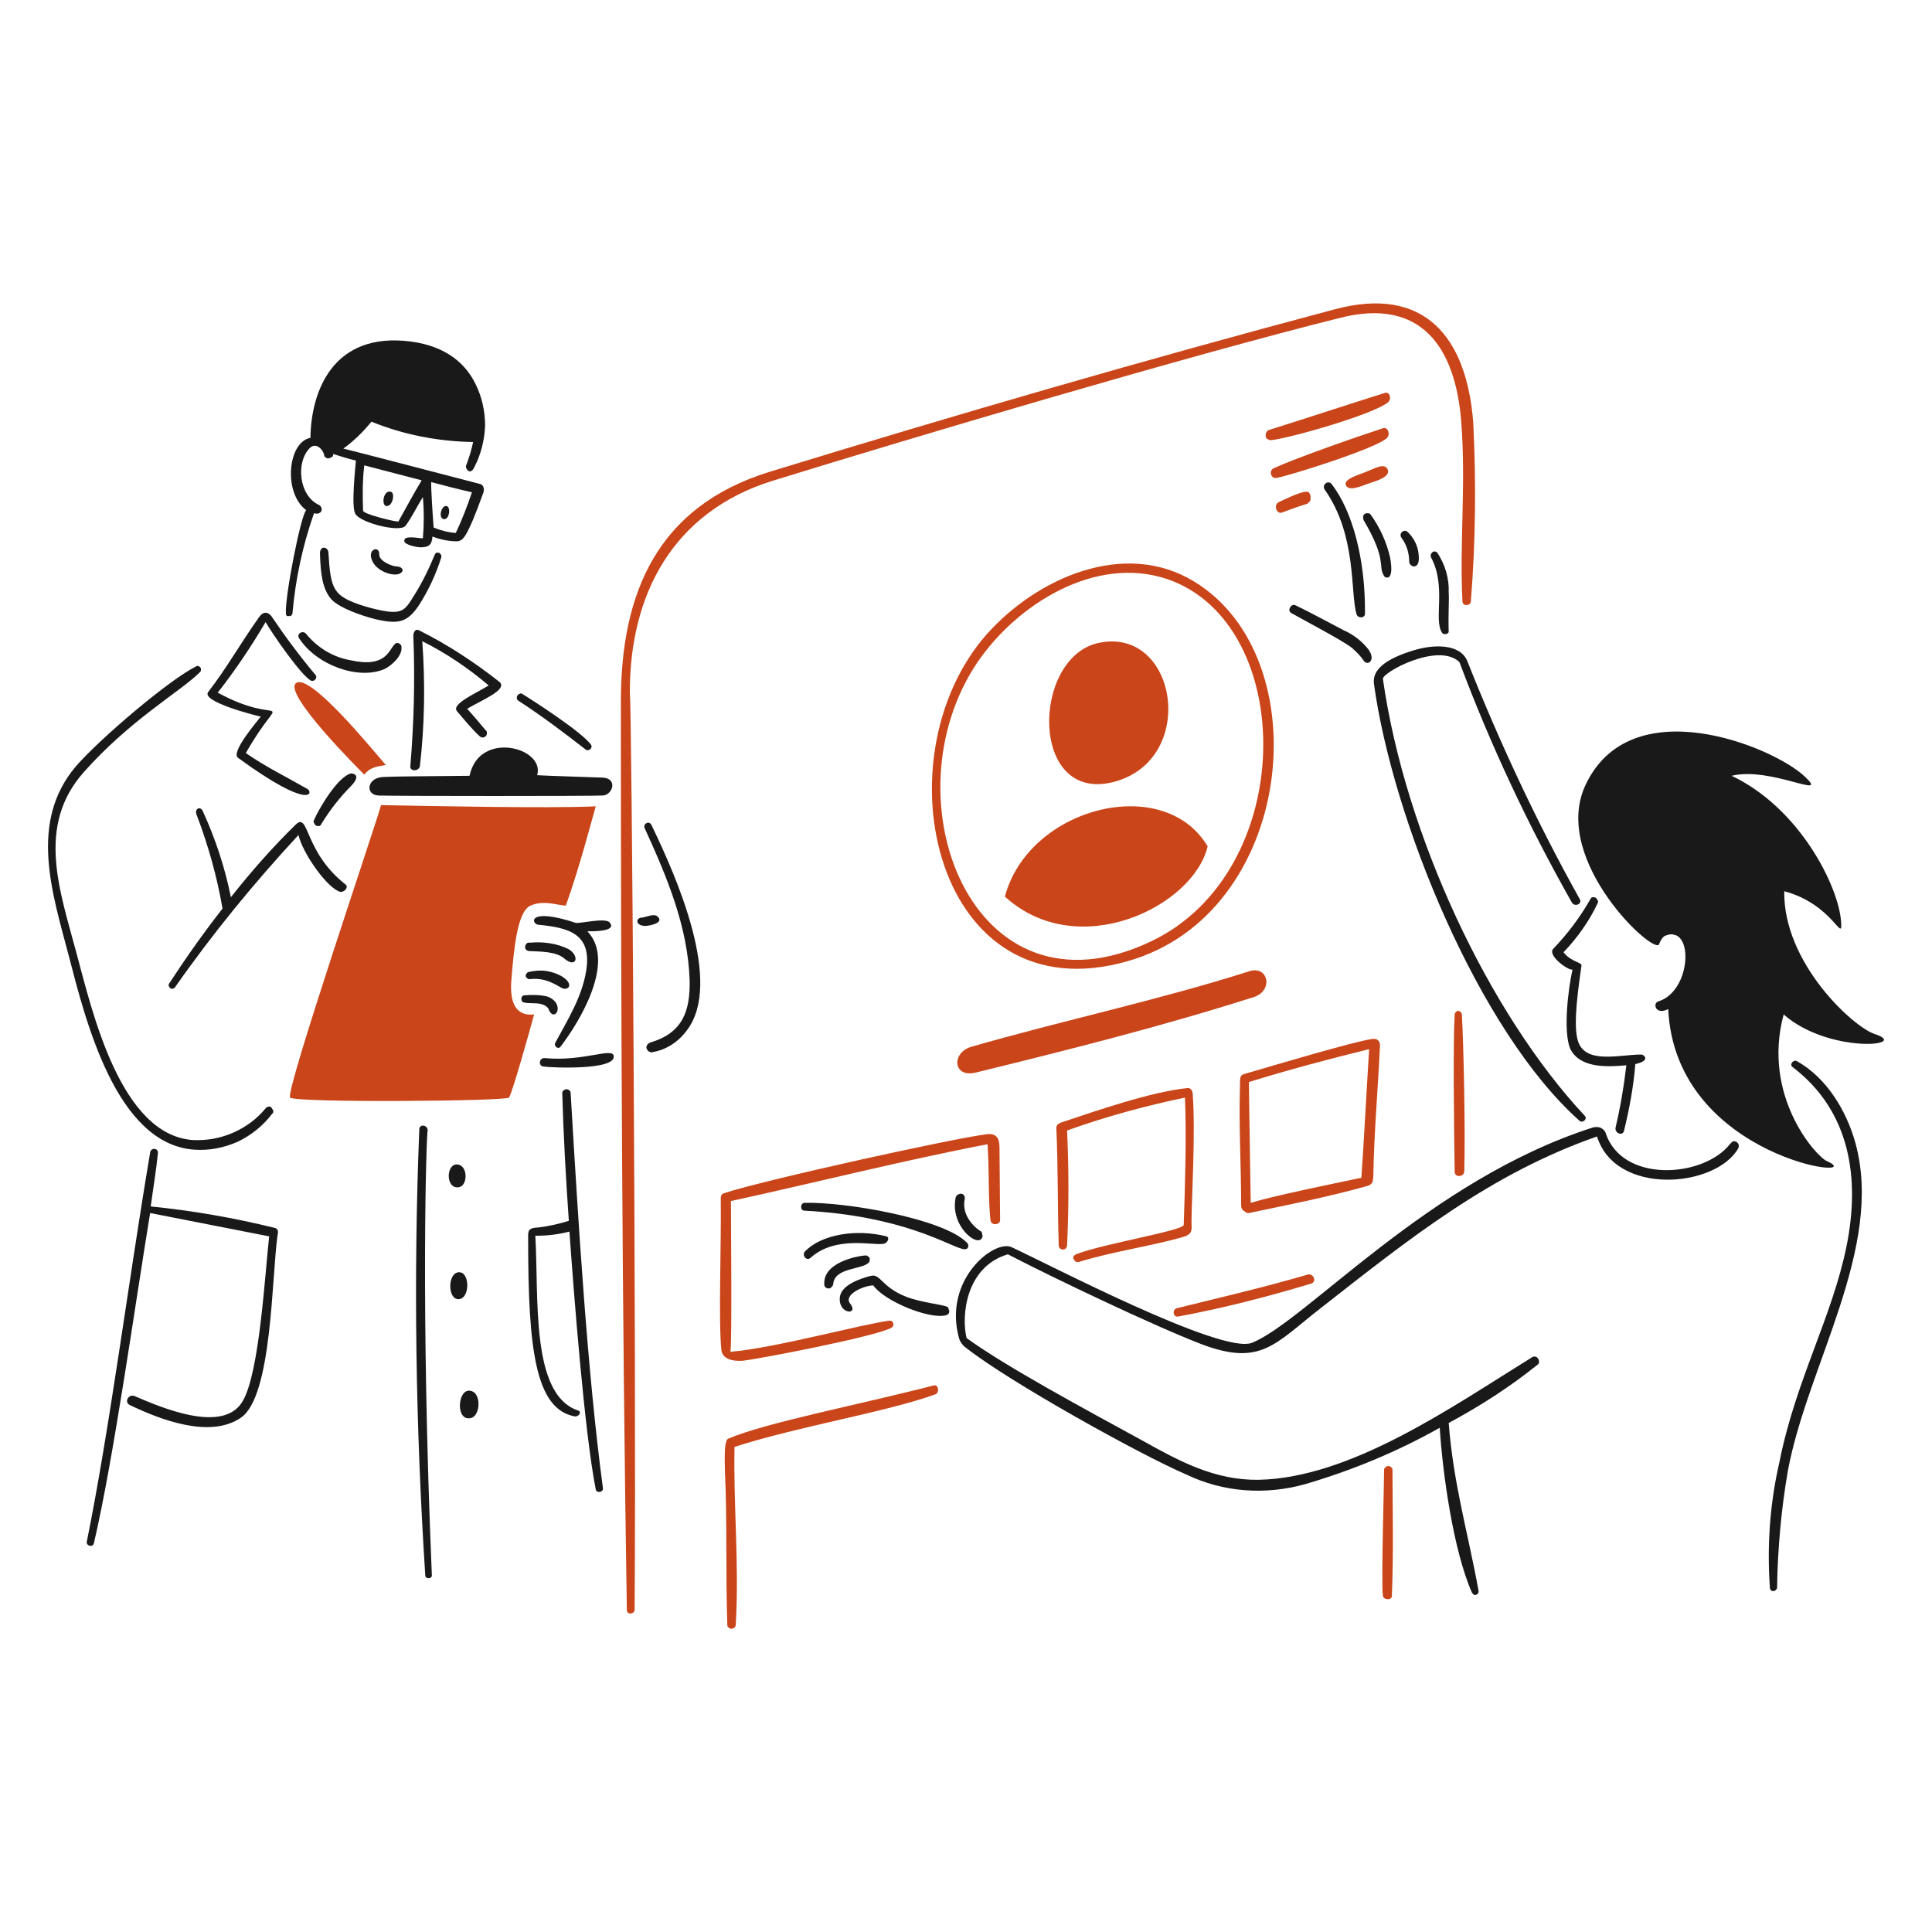 <?xml version="1.0" encoding="utf-8"?>
<!-- Generator: Adobe Illustrator 28.2.0, SVG Export Plug-In . SVG Version: 6.00 Build 0)  -->
<svg version="1.1" id="Calque_1" xmlns="http://www.w3.org/2000/svg" xmlns:xlink="http://www.w3.org/1999/xlink" x="0px" y="0px"
	 viewBox="0 0 323 323" style="enable-background:new 0 0 323 323;" xml:space="preserve">
<style type="text/css">
	.st0{fill-rule:evenodd;clip-rule:evenodd;fill:#CA4519;}
	.st1{fill-rule:evenodd;clip-rule:evenodd;fill:#191919;}
	.st2{fill:#191919;}
</style>
<path class="st0" d="M244.4,169.6c0-0.2-0.1-0.3-0.2-0.4c-0.1-0.1-0.3-0.2-0.4-0.2c-0.2,0-0.3,0.1-0.4,0.2c-0.1,0.1-0.2,0.2-0.2,0.4
	c-0.3,5.1-0.1,19.2,0,26.3c0,1,1.5,0.9,1.6,0C245,189.3,244.7,174.7,244.4,169.6z M106.1,269.1c0,0.8-1.3,0.9-1.3,0.1
	c-0.8-49.5-1-103.4-1-151.9c0-18.2,6.1-32.6,24.8-38.4c31.3-9.6,63-18.8,94.6-27.2c15-4,22,4.7,23.1,18.9c0.5,10,0.4,20-0.4,30
	c-0.1,0.7-1.3,0.8-1.4,0c-0.5-9.8,0.6-19.6-0.2-30.1c-1-12.6-6.8-20.7-20.1-17.4c-26,6.5-70.5,19.7-95.1,27.3
	c-16.6,5.2-23.9,19-23.8,35.6C105.6,116,106.4,225.2,106.1,269.1z"/>
<path class="st1" d="M310.2,191.1c-1.5-5.4-4.8-10.9-9.8-13.7c-0.6-0.3-1.3,0.6-0.7,1c9.7,7.4,11.3,18.7,9,30
	c-2.4,11.8-8.5,22.4-11.2,36c-1.6,6.9-2.1,14-1.6,21.1c0,0.1,0.1,0.3,0.2,0.4c0.1,0.1,0.3,0.1,0.4,0.1c0.2,0,0.3-0.1,0.4-0.2
	c0.1-0.1,0.2-0.2,0.2-0.4c0.1-6.5,0.7-13.1,1.8-19.5C302.2,228.2,315,208.6,310.2,191.1z M245.3,110.5c-1.2-2.9-5.7-2.9-9.5-1.6
	c-5.3,1.7-6.3,3.7-6.1,5.4c3.1,22.6,17.5,58.1,34.4,73.1c0.5,0.4,1.3-0.3,0.9-0.8c-16.1-17.2-30.1-47.1-33.8-73.1
	c-0.1-1.1,9.3-6.2,12.8-2.8c5.2,13.9,11.5,27.3,18.8,40.2c0.5,0.8,1.8,0.2,1.3-0.6C256.9,137.4,250.7,124.1,245.3,110.5L245.3,110.5
	z M289.2,191.3c-4.4,5.6-18.1,6.6-20.8-2c-0.2-0.4-0.5-0.6-0.9-0.8c-0.4-0.1-0.8-0.1-1.2,0c-27.5,8.8-48,32.4-57,36
	c-5.1,2-34.3-13.3-40.2-16c-2.9-1.3-11.4,5.4-8.8,15.1c0.2,0.8,0.7,1.4,1.3,1.8c7.1,5.6,28.8,17.7,36.7,21.1c6.2,3,13.3,3.5,20,1.6
	c7.8-2.3,15.3-5.4,22.4-9.4c0.5,7.8,2.3,20.6,5.4,27.6c0.1,0.1,0.2,0.2,0.3,0.3c0.1,0.1,0.3,0.1,0.4,0c0.1,0,0.2-0.1,0.3-0.2
	c0.1-0.1,0.1-0.3,0.1-0.4c-1.8-9.9-4.2-17.8-5-28.1c5.2-2.8,10.2-6,14.8-9.7c0.2-0.1,0.3-0.3,0.3-0.5c0-0.2,0-0.4-0.2-0.6
	c-0.1-0.2-0.3-0.3-0.5-0.3c-0.2,0-0.4,0-0.6,0.2c-13.1,8.1-30.1,20.1-45.6,20.4c-7.3,0.1-13.2-3.1-19.3-6.5
	c-9.7-5.3-22.9-12.4-29.5-17.2c-0.9-3.6-0.2-11.9,6.9-14c7.7,4,24.5,12,32.3,15c10,3.8,12.3,0,20-6c14.7-11.5,28.2-22.4,46.2-28.7
	c3.1,10,19.8,8.6,23.6,2c0.1-0.2,0.1-0.4,0.1-0.6c-0.1-0.2-0.2-0.4-0.4-0.5c-0.2-0.1-0.4-0.1-0.6-0.1
	C289.5,191,289.4,191.1,289.2,191.3z"/>
<path class="st1" d="M228.8,108.6c-1.1-1.4-2.5-2.5-4.1-3.2c-2.7-1.4-5.4-2.9-8.1-4.2c-0.7-0.4-1.5,0.9-0.7,1.3
	c2.1,1.2,8.6,4.6,10.1,5.8c0.8,0.7,1.5,1.4,2.1,2.3C228.8,111.3,230,110.3,228.8,108.6z M242.2,99.1c0.1-2.4-0.6-4.7-1.9-6.7
	c-0.1-0.1-0.3-0.2-0.4-0.2c-0.2,0-0.3,0-0.4,0.1s-0.2,0.2-0.3,0.4c0,0.1,0,0.3,0,0.4c2.7,4.9,0.4,10.5,1.9,12.7
	c0.3,0.4,1.1,0.2,1.1-0.2C242.1,102.9,242.3,100,242.2,99.1L242.2,99.1z M237.2,93.2c0-1.6-0.7-3.2-1.9-4.3c-0.6-0.5-1.5,0.3-1,1
	c0.9,1.2,1.3,2.6,1.3,4.1C235.8,94.9,237.3,95.2,237.2,93.2L237.2,93.2z M232.4,93.2c-0.6-2.6-1.7-5-3.2-7.1
	c-0.1-0.2-0.3-0.3-0.5-0.3c-0.2,0-0.4,0-0.5,0.1c-0.2,0.1-0.3,0.3-0.3,0.5c0,0.2,0,0.4,0.1,0.6c4,6.8,2.3,7.6,3.4,9.3
	C231.4,96.5,233.2,97.6,232.4,93.2L232.4,93.2z M222.6,80.9c3.6,4.6,5.7,12.9,5.6,21.7c0,0.8-1.2,0.8-1.4,0.1
	c-1.1-3.6,0.1-13.1-5.3-20.8C220.9,81.1,222,80.2,222.6,80.9z"/>
<path class="st2" d="M145.3,211c0.1-0.1,0.1-0.2,0.1-0.3c0-0.1,0-0.2,0-0.3s-0.1-0.2-0.2-0.3c-0.1-0.1-0.2-0.1-0.3-0.2
	c-0.5-0.1-7.1,0.8-7.1,4.6c0,0.1,0,0.2,0,0.3c0,0.1,0.1,0.2,0.1,0.3c0.1,0.1,0.1,0.1,0.2,0.2c0.1,0,0.2,0.1,0.3,0.1
	c0.1,0,0.2,0,0.3,0c0.1,0,0.2-0.1,0.3-0.2c0.1-0.1,0.1-0.2,0.2-0.2c0-0.1,0.1-0.2,0.1-0.3C139.5,211.8,144.4,212.3,145.3,211z"/>
<path class="st2" d="M147.9,207.9c0.5-0.2,0.9-1,0.3-1.2h0c-5.1-1.3-10.9-0.3-13.6,2.5c-0.6,0.6,0.2,1.7,0.9,1.1
	C139.8,206.4,146.4,208.4,147.9,207.9z"/>
<path class="st2" d="M158.4,218.5c-0.7-0.4-4.3-0.7-6.9-1.7c-4.1-1.6-4.3-3.9-5.9-3.5c-1.6,0.4-5.1,1.5-5.2,3.7
	c-0.2,2.8,3.3,2.9,1.7,0.9c-1.1-1.5,2.4-3,3.9-3c1.8,2.6,9.3,5.7,12.1,5c0.1,0,0.3-0.1,0.4-0.2c0.1-0.1,0.2-0.2,0.2-0.4
	c0-0.1,0-0.3-0.1-0.4C158.6,218.7,158.5,218.6,158.4,218.5z"/>
<path class="st2" d="M161.6,207.7c-4-4-20.4-6.8-27.1-6.6c-0.7,0-0.8,1.3,0,1.3c16.5,0.9,23.9,5.8,26.4,6.4
	C162,209.1,162.1,208.1,161.6,207.7z"/>
<path class="st2" d="M163.9,205.8c-0.4-0.2-3.3-2.3-2.6-5.4c0-0.2,0-0.4-0.1-0.5c-0.1-0.2-0.3-0.3-0.4-0.3c-0.2-0.1-0.4,0-0.6,0.1
	c-0.2,0.1-0.3,0.2-0.4,0.4c-1.1,4.8,3.7,8.6,4.4,6.8c0.1-0.2,0.1-0.4,0-0.5C164.2,206,164.1,205.9,163.9,205.8z"/>
<path class="st0" d="M231.5,65.7c-6.4,2-13,4.2-19.4,6.2c-0.2,0.1-0.3,0.2-0.4,0.4c-0.1,0.2-0.1,0.4-0.1,0.6c0,0.2,0.1,0.4,0.3,0.5
	c0.2,0.1,0.4,0.2,0.5,0.2c3.2-0.3,17.1-4.3,19.6-6.3C232.7,66.8,232.4,65.4,231.5,65.7z M232,78.5c-0.5-1.2-2.1-0.2-3.9,0.5
	c-1,0.4-3.5,1.1-3.1,2.1c0.4,1.1,2.6,0.2,3.6-0.2C230.2,80.4,232.5,79.7,232,78.5L232,78.5z M218.8,82.3c-0.7-0.5-4,1.2-4.9,1.6
	c-1.1,0.4-0.5,2.1,0.4,1.8c1.3-0.5,2.7-1,4-1.4c0.2,0,0.4-0.2,0.5-0.3c0.2-0.2,0.3-0.3,0.3-0.5s0-0.4,0-0.6
	C219,82.6,218.9,82.4,218.8,82.3L218.8,82.3z M231.2,71.6c0.8-0.3,1.3,1,0.7,1.6c-1.6,1.7-16.5,6.4-18.5,6.7
	c-0.9,0.2-1.3-1.2-0.5-1.6C216.6,76.6,226.6,73.1,231.2,71.6L231.2,71.6z"/>
<path class="st0" d="M199.6,97.2c-11.7-7.1-26.3-0.5-34.6,8.8c-18.3,20.7-8.7,63.9,23.5,54.7C216.5,152.8,220.8,110,199.6,97.2z
	 M192.4,157.4c-29.9,14.2-44.4-24.1-28.9-46.8c6.6-9.6,19.6-17.8,31.6-13.8C216.9,104.2,217.1,145.7,192.4,157.4L192.4,157.4z"/>
<path class="st0" d="M122.8,241.9c10.5-3.4,25.7-5.9,33.6-8.8c0.7-0.3,0.5-1.6-0.2-1.5c-12.8,3.3-28,6.2-34.4,8.9
	c-0.6,0.2-0.7,1.8-0.6,5.5c0.4,8.6,0.1,17.1,0.4,25.7c0,0.2,0.1,0.3,0.2,0.4c0.1,0.1,0.3,0.2,0.5,0.2c0.2,0,0.3-0.1,0.5-0.2
	c0.1-0.1,0.2-0.3,0.2-0.4C123.6,261.6,122.6,251.7,122.8,241.9L122.8,241.9z M218.6,213.1c-7.2,2.1-14.5,3.8-21.8,5.6
	c-0.9,0.2-0.7,1.6,0.2,1.4c7.5-1.4,14.9-3.3,22.2-5.5C220.2,214.3,219.6,212.8,218.6,213.1z M232.8,245.7c0-0.2-0.1-0.3-0.2-0.4
	c-0.1-0.1-0.3-0.2-0.5-0.2s-0.3,0.1-0.5,0.2c-0.1,0.1-0.2,0.3-0.2,0.4c0,2.2-0.5,19.2-0.2,21.1c0.1,0.7,1.5,0.8,1.5,0
	C233,259.4,232.8,251.5,232.8,245.7z"/>
<path class="st0" d="M208.8,162.4c-15.1,4.8-31.1,8.2-46.4,12.6c-3.4,1-3.1,5.3,0.8,4.3c15.5-3.8,31-7.7,46.4-12.6
	C213,165.6,212,161.3,208.8,162.4z"/>
<path class="st2" d="M66.3,94.7c-0.6,0-2.9-0.8-2.9-2c0.1-1.6-2.2-0.9-1.1,1.2c0.9,1.8,3.8,2.6,4.7,1.9
	C67.7,95.3,67.1,94.7,66.3,94.7z"/>
<path class="st2" d="M72.7,92.7L72.7,92.7c-1,2.4-2.1,4.7-3.5,6.9c-1.6,2.6-2,3.3-6.6,2.2c-2-0.5-5.1-1.4-6.2-2.8
	c-1.2-1.4-1.3-3.8-1.5-6.7c-0.1-0.9-1.5-1.2-1.4,0.4c0.1,3.2,0.4,5.8,1.9,7.5c1.3,1.4,4.9,2.7,7.3,3.3c3.8,0.9,5.3,0.6,7.2-2.1
	c1.7-2.6,3-5.4,3.9-8.3c0-0.1,0-0.3-0.1-0.4c-0.1-0.1-0.2-0.2-0.3-0.3c-0.1,0-0.3,0-0.4,0C72.9,92.4,72.8,92.5,72.7,92.7z"/>
<path class="st2" d="M74.2,86.8c1,0.1,1.2-2.2,0.4-2.2C73.8,84.5,73.2,86.6,74.2,86.8z"/>
<path class="st2" d="M64.6,84.6c1.1,0.1,1.5-2.3,0.7-2.4C64.1,81.9,63.7,84.5,64.6,84.6z"/>
<path class="st2" d="M80.2,80.9C74,79.3,58.8,75.3,57.4,75c1.8-1.3,3.3-2.8,4.7-4.5c5.4,2.2,11.2,3.3,17,3.4c-0.3,1.4-0.7,2.7-1.2,4
	c-0.1,0.4,0.7,1.7,1.4,0.2c1.1-2.1,1.7-4.5,1.8-6.9c0-2.4-0.5-4.8-1.6-7c-1.6-3.3-4.8-6.3-10.8-7.1c-13.1-1.7-16.7,8.4-16.8,16.1
	c-3.8,0.7-4.6,9.2-0.7,12.1c-0.9,0.7-3.6,14.6-3.4,17.2c0,0.1,0,0.1,0,0.2c0,0.1,0.1,0.1,0.1,0.2c0,0.1,0.1,0.1,0.2,0.1
	c0.1,0,0.1,0,0.2,0c0.1,0,0.3,0,0.4-0.1c0.1-0.1,0.2-0.2,0.2-0.4c0.5-5.7,1.7-11.3,3.6-16.7c1.3,0.4,1.7-0.9,0.8-1.4
	c-3.3-1.5-3.9-7.1-1.5-9.5c1-1,2.2,0.2,2.4,1.2c0,0.2,0.1,0.3,0.3,0.4c0.1,0.1,0.3,0.2,0.5,0.1c0.2,0,0.3-0.1,0.5-0.2
	s0.2-0.3,0.2-0.5c1.3,0.4,2.5,0.8,3.8,1.1c-0.1,1.3-0.8,7.7-0.1,8.9c0.8,1.5,7.5,3.2,8.4,2c1.1-1.5,1.9-3.2,2.9-4.8
	c0.2,2.3,0.2,4.6,0,6.9c-0.8,0-3.3-0.6-3.1,0.5c0.1,0.6,2.1,1,2.7,1c1.4,0,1.9-0.4,2-1.8c1.3,0.5,2.7,0.8,4.1,0.8
	c0.8,0,1.3-0.7,1.9-1.9c1.1-2.2,2.1-5.2,2.5-6.2C80.9,82.2,81.1,81.1,80.2,80.9z M66.6,87.2c-0.7,0-5.7-1.2-5.9-1.8
	c-0.1-2.5-0.1-5.1,0.2-7.6l9.6,2.5C69.1,82.6,67.9,84.9,66.6,87.2z M76.2,89.1c-1.3-0.1-2.5-0.4-3.7-0.9c-0.1-1.1-0.5-7.1-0.4-7.6v0
	c2.3,0.6,4.5,1.2,6.8,1.7C78.1,84.7,77.2,87,76.2,89.1z"/>
<path class="st1" d="M58.7,129.3c-2.2,0.5-5.4,5.9-6.2,7.8c-0.1,0.2-0.1,0.3,0,0.5s0.2,0.3,0.3,0.4c0.1,0.1,0.3,0.1,0.5,0.1
	c0.2,0,0.3-0.1,0.4-0.3c1.4-2.3,3.1-4.5,5-6.4C60.6,129.4,58.8,129.3,58.7,129.3L58.7,129.3z M96.6,235.8
	c-7.9-2.7-6.5-18.7-7.1-29.2c1.9,0,3.8-0.2,5.7-0.7c0.7,9.9,2.5,33.5,4.4,43.1c0.1,0.7,1.3,0.5,1.2-0.2c-2.6-19.4-4.1-44.1-5.4-66.1
	c0-0.2-0.1-0.3-0.2-0.4c-0.1-0.1-0.3-0.2-0.5-0.2s-0.3,0.1-0.5,0.2c-0.1,0.1-0.2,0.3-0.2,0.4c0.2,7.1,0.6,14.3,1.1,21.4
	c-1.6,0.5-3.3,0.9-5,1.1c-2,0.1-1.8,0.6-1.8,2.2c0,18.1,1.2,28.2,7.8,29.4C96.7,236.9,97.4,236,96.6,235.8L96.6,235.8z M78.4,232.5
	c-1.9,0-2.2,5,0.2,4.6C80.4,236.9,80.6,232.5,78.4,232.5z M76.7,212.7c-1.9,0.1-1.9,4.6,0,4.5C78.6,217.1,78.6,212.6,76.7,212.7z
	 M76.6,194.7c-2-0.4-2.2,4,0,3.8C78.2,198.4,78.3,195,76.6,194.7L76.6,194.7z M71.5,189c0-1-1.4-1.1-1.4-0.2
	c-1,24.9-0.6,49.8,1,74.6c0,0.6,1.1,0.6,1.1,0C70.3,218.6,71.3,189.1,71.5,189z M45,206.7c-0.7,6.2-1.6,22.7-4.4,27.5
	c-3.2,5.7-13.9,1-18.1-0.8c-1-0.4-1.8,1-0.8,1.5c5,2.4,13.4,5.7,18.6,2.1s5.1-23.3,6.1-30.5c0.1-0.4,0.2-1-0.4-1.2
	c-6.9-1.7-13.8-2.9-20.8-3.6c0.4-3,0.9-5.9,1.2-8.9c0.1-0.9-1.2-1-1.3-0.1c-3.6,21.3-6.8,46.4-10.6,65.1c-0.1,0.6,1,1,1.2,0.2
	c3.3-14.1,6.9-40,9.4-55.2L45,206.7z M102.6,176.5c-0.3-1.4-5.1,1-11.5,0.4c-0.9-0.1-1.2,1.2-0.3,1.4
	C92,178.5,103.1,179,102.6,176.5L102.6,176.5z M109.9,153.2c-0.6-0.5-1.8,0.1-2.5,0.2c-1.2,0-1.2,1.4,0.5,1.4
	C108.5,154.8,111.2,154.3,109.9,153.2z M101.9,154.2c1.4,1.6-3,1.5-3.7,1.5c4.8,5-1.2,15-4.5,19.3c-0.4,0.5-1.1-0.1-0.9-0.6
	c2.1-3.9,4.5-7.7,5.2-12.1c1-6.2-2.9-7.2-8-7.7c-1.2-0.1-1.9-3,6.3-0.3C97,154.4,101.2,153.4,101.9,154.2z M91.5,168.4
	c0.1,0.1,0.2,0.2,0.2,0.3c1,2.5,3-0.9-0.2-2.1c-1.3-0.3-2.6-0.3-3.8-0.2c-0.7,0-0.7,1.1-0.1,1.2C88.8,167.9,90.4,167.4,91.5,168.4
	L91.5,168.4z M93.7,163.1c-0.8-0.4-1.7-0.7-2.6-0.8c-0.9-0.1-1.8,0-2.7,0.2c-0.1,0-0.1,0-0.2,0.1c-0.1,0-0.1,0.1-0.2,0.2
	c0,0.1-0.1,0.1-0.1,0.2c0,0.1,0,0.2,0,0.2c0,0.1,0,0.1,0.1,0.2c0,0.1,0.1,0.1,0.2,0.2c0.1,0,0.1,0.1,0.2,0.1c0.1,0,0.2,0,0.2,0
	c3.1-0.4,5.1,1.6,5.7,1.6C95.4,165.4,95.7,164.2,93.7,163.1L93.7,163.1z M95.1,158.7c-2-1-4.3-1.3-6.5-1.1c-0.1,0-0.2,0-0.3,0
	c-0.1,0-0.2,0.1-0.2,0.1c-0.1,0.1-0.1,0.1-0.2,0.2c0,0.1-0.1,0.2-0.1,0.3c0,0.1,0,0.2,0,0.3c0,0.1,0.1,0.2,0.1,0.2
	c0.1,0.1,0.1,0.1,0.2,0.2c0.1,0,0.2,0.1,0.3,0.1c1.7,0.1,4.6,0,6,1.3C96.3,161.9,97,159.9,95.1,158.7L95.1,158.7z M108.9,137.9
	c4.1,8.5,12.1,26.4,5.9,34.4c-1.4,1.9-3.4,3.2-5.7,3.6c-0.2,0.1-0.4,0-0.6-0.1c-0.2-0.1-0.3-0.3-0.4-0.5c-0.1-0.2,0-0.4,0.1-0.6
	c0.1-0.2,0.3-0.3,0.5-0.4c5.4-1.6,6.7-5.2,6.6-10.4c-0.3-9-3.8-17.3-7.5-25.4C107.4,137.8,108.5,137.1,108.9,137.9L108.9,137.9z
	 M44.4,185.3c0.1-0.2,0.3-0.2,0.5-0.3c0.2,0,0.4,0,0.5,0.2s0.2,0.3,0.3,0.5c0,0.2,0,0.4-0.2,0.5c-1.5,2-3.5,3.6-5.8,4.7
	c-2.3,1-4.8,1.5-7.3,1.3c-13-1-18.1-21.6-20.9-32.4c-2.8-10.6-6.7-22.4,1.2-31.7c4-4.6,15.5-14.4,20.1-16.7c0.1-0.1,0.3-0.1,0.4,0
	c0.1,0,0.3,0.1,0.3,0.2c0.1,0.1,0.1,0.2,0.1,0.4s-0.1,0.3-0.2,0.4c-3.2,3.2-11.6,7.9-19.4,16.7c-8,9-4,19.8-1.2,30.3
	c2.6,9.6,7.3,30.4,19.5,31.2c2.3,0.1,4.5-0.3,6.6-1.2C41.2,188.4,43,187,44.4,185.3z M52,113.8c-1.7-0.9-6.5-7.9-7.6-9.8
	c-2.4,4.1-5.1,8.1-8,11.8c11.4,6.2,11.2-1.3,4.7,10.1c3.3,2.3,6.8,4,10.3,6c1,0.6,0.6,3.7-11.6-5.2c-1.3-0.9,3.2-6.1,3.8-6.9
	c-1-0.2-10-2.5-8.8-4.1c3.1-4,5.5-8.3,8.5-12.5c1.1-1.6,2.1-0.2,2.2,0c2.3,3.4,4.7,6.6,7.3,9.7C53.1,113.4,52.5,114,52,113.8z
	 M83.5,114c-4.2-3.3-8.6-6.2-13.4-8.6c-0.7-0.4-1,0.4-1,0.9c0.3,7.3,0.1,14.6-0.5,21.8c-0.1,0.9,1.4,0.9,1.6,0
	c0.8-6.9,0.9-13.9,0.4-20.9c4,2,7.7,4.5,11.1,7.4c-2.1,1.3-6.3,3.1-5.3,4.3c1.2,1.4,2.4,2.9,3.8,4.2c0.1,0.1,0.3,0.2,0.5,0.2
	c0.2,0,0.3-0.1,0.5-0.2c0.1-0.1,0.2-0.3,0.2-0.5c0-0.2,0-0.4-0.2-0.5c-1-1.2-2-2.4-3.1-3.6C80.4,117.1,85,115.3,83.5,114L83.5,114z
	 M98.8,124.5c-1.5-2.1-9.4-7.2-11.5-8.5c-0.1-0.1-0.3-0.1-0.4,0c-0.1,0-0.3,0.1-0.4,0.3c-0.1,0.1-0.1,0.3-0.1,0.4
	c0,0.2,0.1,0.3,0.2,0.4c4,2.6,7.7,5.4,11.3,8.2C98.3,125.7,99.2,125.1,98.8,124.5L98.8,124.5z M33.9,135.6c2.1,4.6,3.7,9.4,4.7,14.4
	c3.4-4.3,7-8.4,10.9-12.2c2.2-2,1.3,4.6,8.3,10.1c0.5,0.4-0.2,1.3-0.9,1.2c-2.1-0.5-6.3-6.4-7-9.5c-7.4,8-14.3,16.4-20.6,25.4
	c0,0.1-0.1,0.1-0.2,0.2c-0.1,0-0.1,0.1-0.2,0.1c-0.1,0-0.2,0-0.2,0s-0.2,0-0.2-0.1c-0.1,0-0.1-0.1-0.2-0.2c0-0.1-0.1-0.1-0.1-0.2
	c0-0.1,0-0.2,0-0.2c0-0.1,0.1-0.2,0.1-0.2c2.8-4.3,5.7-8.4,8.9-12.5c-0.9-5.3-2.4-10.6-4.3-15.6C32.4,135.2,33.5,134.7,33.9,135.6
	L33.9,135.6z M67.1,108c0-0.1-0.1-0.2-0.2-0.3c-0.1-0.1-0.2-0.1-0.3-0.2c-0.1,0-0.2,0-0.3,0c-0.1,0-0.2,0.1-0.3,0.2
	c-1,0.9-1.4,4-7.3,2.7c-3-0.5-5.6-2.1-7.5-4.4c-0.5-0.7-1.7-0.1-1.2,0.7c2.9,4.5,10,7.1,14.4,5.1C65.5,111.2,67.4,109.6,67.1,108z"
	/>
<path class="st1" d="M265,131.4c7.5-16.4,31.4-6.6,36.7-1.6c4.4,4.1-5.6-1.7-12.2-0.1c11.4,5.4,17.9,18.5,18.3,24.4
	c0.3,3.8-1.3-2.9-9.5-5.1c-0.2,12,11.6,22.8,15.2,23.9c6,2-7.8,3.3-15.3-3.3c-3.7,13.7,5.5,23.8,7.2,24.5
	c7.8,3.5-25.3-0.2-26.5-25.4c-2.1,1.1-2.7-1-1.6-1.3c4.7-1.5,5.7-9.6,3-11c-0.3-0.1-0.6-0.2-0.9-0.2c-0.3,0-0.6,0.1-0.9,0.2
	c-0.3,0.1-0.5,0.3-0.7,0.6c-0.2,0.3-0.3,0.5-0.4,0.8C276.9,160.1,259.3,144,265,131.4z M271.9,178.1c-0.4,3.5-1,7-1.8,10.4
	c-0.2,0.9,1.1,1.5,1.4,0.6c0.9-3.7,1.6-7.4,1.9-11.2c2.7-0.6,1.4-1.6,1-1.6c-3.6,0-9.4,1.7-10.6-2.3c-0.9-2.8,0.2-9.6,0.6-12.6
	c0.1-0.5-1.8-0.6-3-2.2c2.3-2.4,4.3-5.2,5.7-8.2c0.1-0.2,0.1-0.3,0-0.5c-0.1-0.2-0.2-0.3-0.3-0.4c-0.2-0.1-0.3-0.1-0.5-0.1
	c-0.2,0-0.3,0.1-0.4,0.3c-1.7,3-3.8,5.8-6.2,8.3c-1.1,1.1,2.5,3.7,3.2,3.5c-0.7,3.1-1.6,10.2-0.4,13.2
	C264.1,178.6,268.6,178.4,271.9,178.1L271.9,178.1z"/>
<path class="st0" d="M183.6,107.5c13.2-2.9,16.8,19.4,2.7,23.2C172.1,134.5,172.4,110,183.6,107.5z"/>
<path class="st0" d="M168,149.9c4-15,26.6-20.7,33.9-8.4C199.5,151.6,180.2,161,168,149.9z"/>
<path class="st0" d="M208.9,179.3c-1.6,0.5-1.6,0.2-1.6,2.5c-0.2,6.3,0.2,13.3,0.2,19.7c0,0.2,0,0.3,0.1,0.5
	c0.1,0.2,0.1,0.3,0.3,0.4s0.3,0.2,0.4,0.3c0.2,0.1,0.3,0.1,0.5,0.1c6.7-1.4,13.3-2.7,19.7-4.5c1.1-0.3,1-0.8,1.1-1.7
	c0.1-7,0.8-14.9,1.1-21.6c0.1-1.2-0.7-1.4-1.3-1.3C226.4,174.1,212,178.4,208.9,179.3z M148.7,220.8c-4.3,0.5-19.2,4.6-26.6,5.2
	c0.3-0.4,0.1-22.2,0.1-25.2c14.2-3.1,28.8-6.8,42.9-9.5c0.3,3.8,0.1,9.7,0.5,12.7c0.1,1,1.7,0.8,1.6-0.1c0-2.2-0.1-9.6-0.1-11.9
	c0-1.1-0.1-2.5-1.9-2.4c-4.9,0.5-37.6,7.7-44.2,9.9c-0.5,0.2-0.5,0.6-0.5,1c0.1,7.7-0.4,20.3,0.1,25.2c0.2,1.5,1.8,1.9,3.5,1.8
	c2.3-0.2,22.1-4,24.9-5.5C149.7,221.6,149.3,220.7,148.7,220.8L148.7,220.8z M179.9,209.7c-0.2,0.1-0.3,0.2-0.4,0.3
	c-0.1,0.2-0.1,0.3,0,0.5c0.1,0.2,0.2,0.3,0.3,0.4c0.2,0.1,0.3,0.1,0.5,0.1c5.8-1.8,11.9-2.6,17.5-4.2c1.7-0.5,1.4-1.3,1.4-2.4
	c0-3.5,0.7-15.2,0.2-21.5c0-0.5-0.3-1-0.8-1c-6.1,0.6-15.3,3.8-21.3,5.8c-0.2,0.1-0.3,0.2-0.5,0.3c-0.1,0.2-0.2,0.3-0.2,0.5
	c0.3,6.6,0.2,13.1,0.4,19.7c0,0.2,0.1,0.4,0.2,0.5c0.1,0.1,0.3,0.2,0.5,0.2c0.2,0,0.4-0.1,0.5-0.2c0.1-0.1,0.2-0.3,0.2-0.5
	c0.3-6.4,0.3-12.8,0-19.2c6.4-2.3,13-4.1,19.7-5.5c0.3,6.4,0,15.1-0.2,21.3C197.6,205.8,184.5,207.9,179.9,209.7L179.9,209.7z
	 M209.1,201.1c0,0-0.3-18.2-0.3-20.2c6.8-2.1,13.2-3.8,20.1-5.5c-0.3,4.5-1,17.6-1.3,21.5C222.9,197.9,213,199.9,209.1,201.1
	L209.1,201.1z"/>
<path class="st0" d="M63.7,134.6c-0.6,2.5-16.1,48-15.2,48.9c1,0.9,36.1,0.6,36.6,0c0.5-0.6,3.6-11.7,4.2-13.9
	c-2.6,0.3-4.2-1.3-3.8-5.9c0.4-4.6,0.9-11.3,3.2-12.3c2.3-1,4.6,0,5.9,0c2.4-6.7,4.6-15.3,5-16.6C91.9,135.2,69.3,134.7,63.7,134.6z
	"/>
<path class="st1" d="M63.3,133c3.4,0.1,35.6,0.1,37.4,0c1.7,0,2.7-2.9,0-3c-2.7-0.1-9.4-0.3-10.9-0.4c1.4-4.6-9.7-7.6-11.3,0.1
	c-9.7,0.1-12.2,0.1-14.4,0.2C61.3,130,61,132.9,63.3,133z"/>
<path class="st0" d="M64.5,127.9c-2.5-2.9-12.7-15.4-15-13.7c-2.3,1.7,10.8,14.7,11.4,15.3C61.8,128.4,62.6,128.2,64.5,127.9z"/>
</svg>
